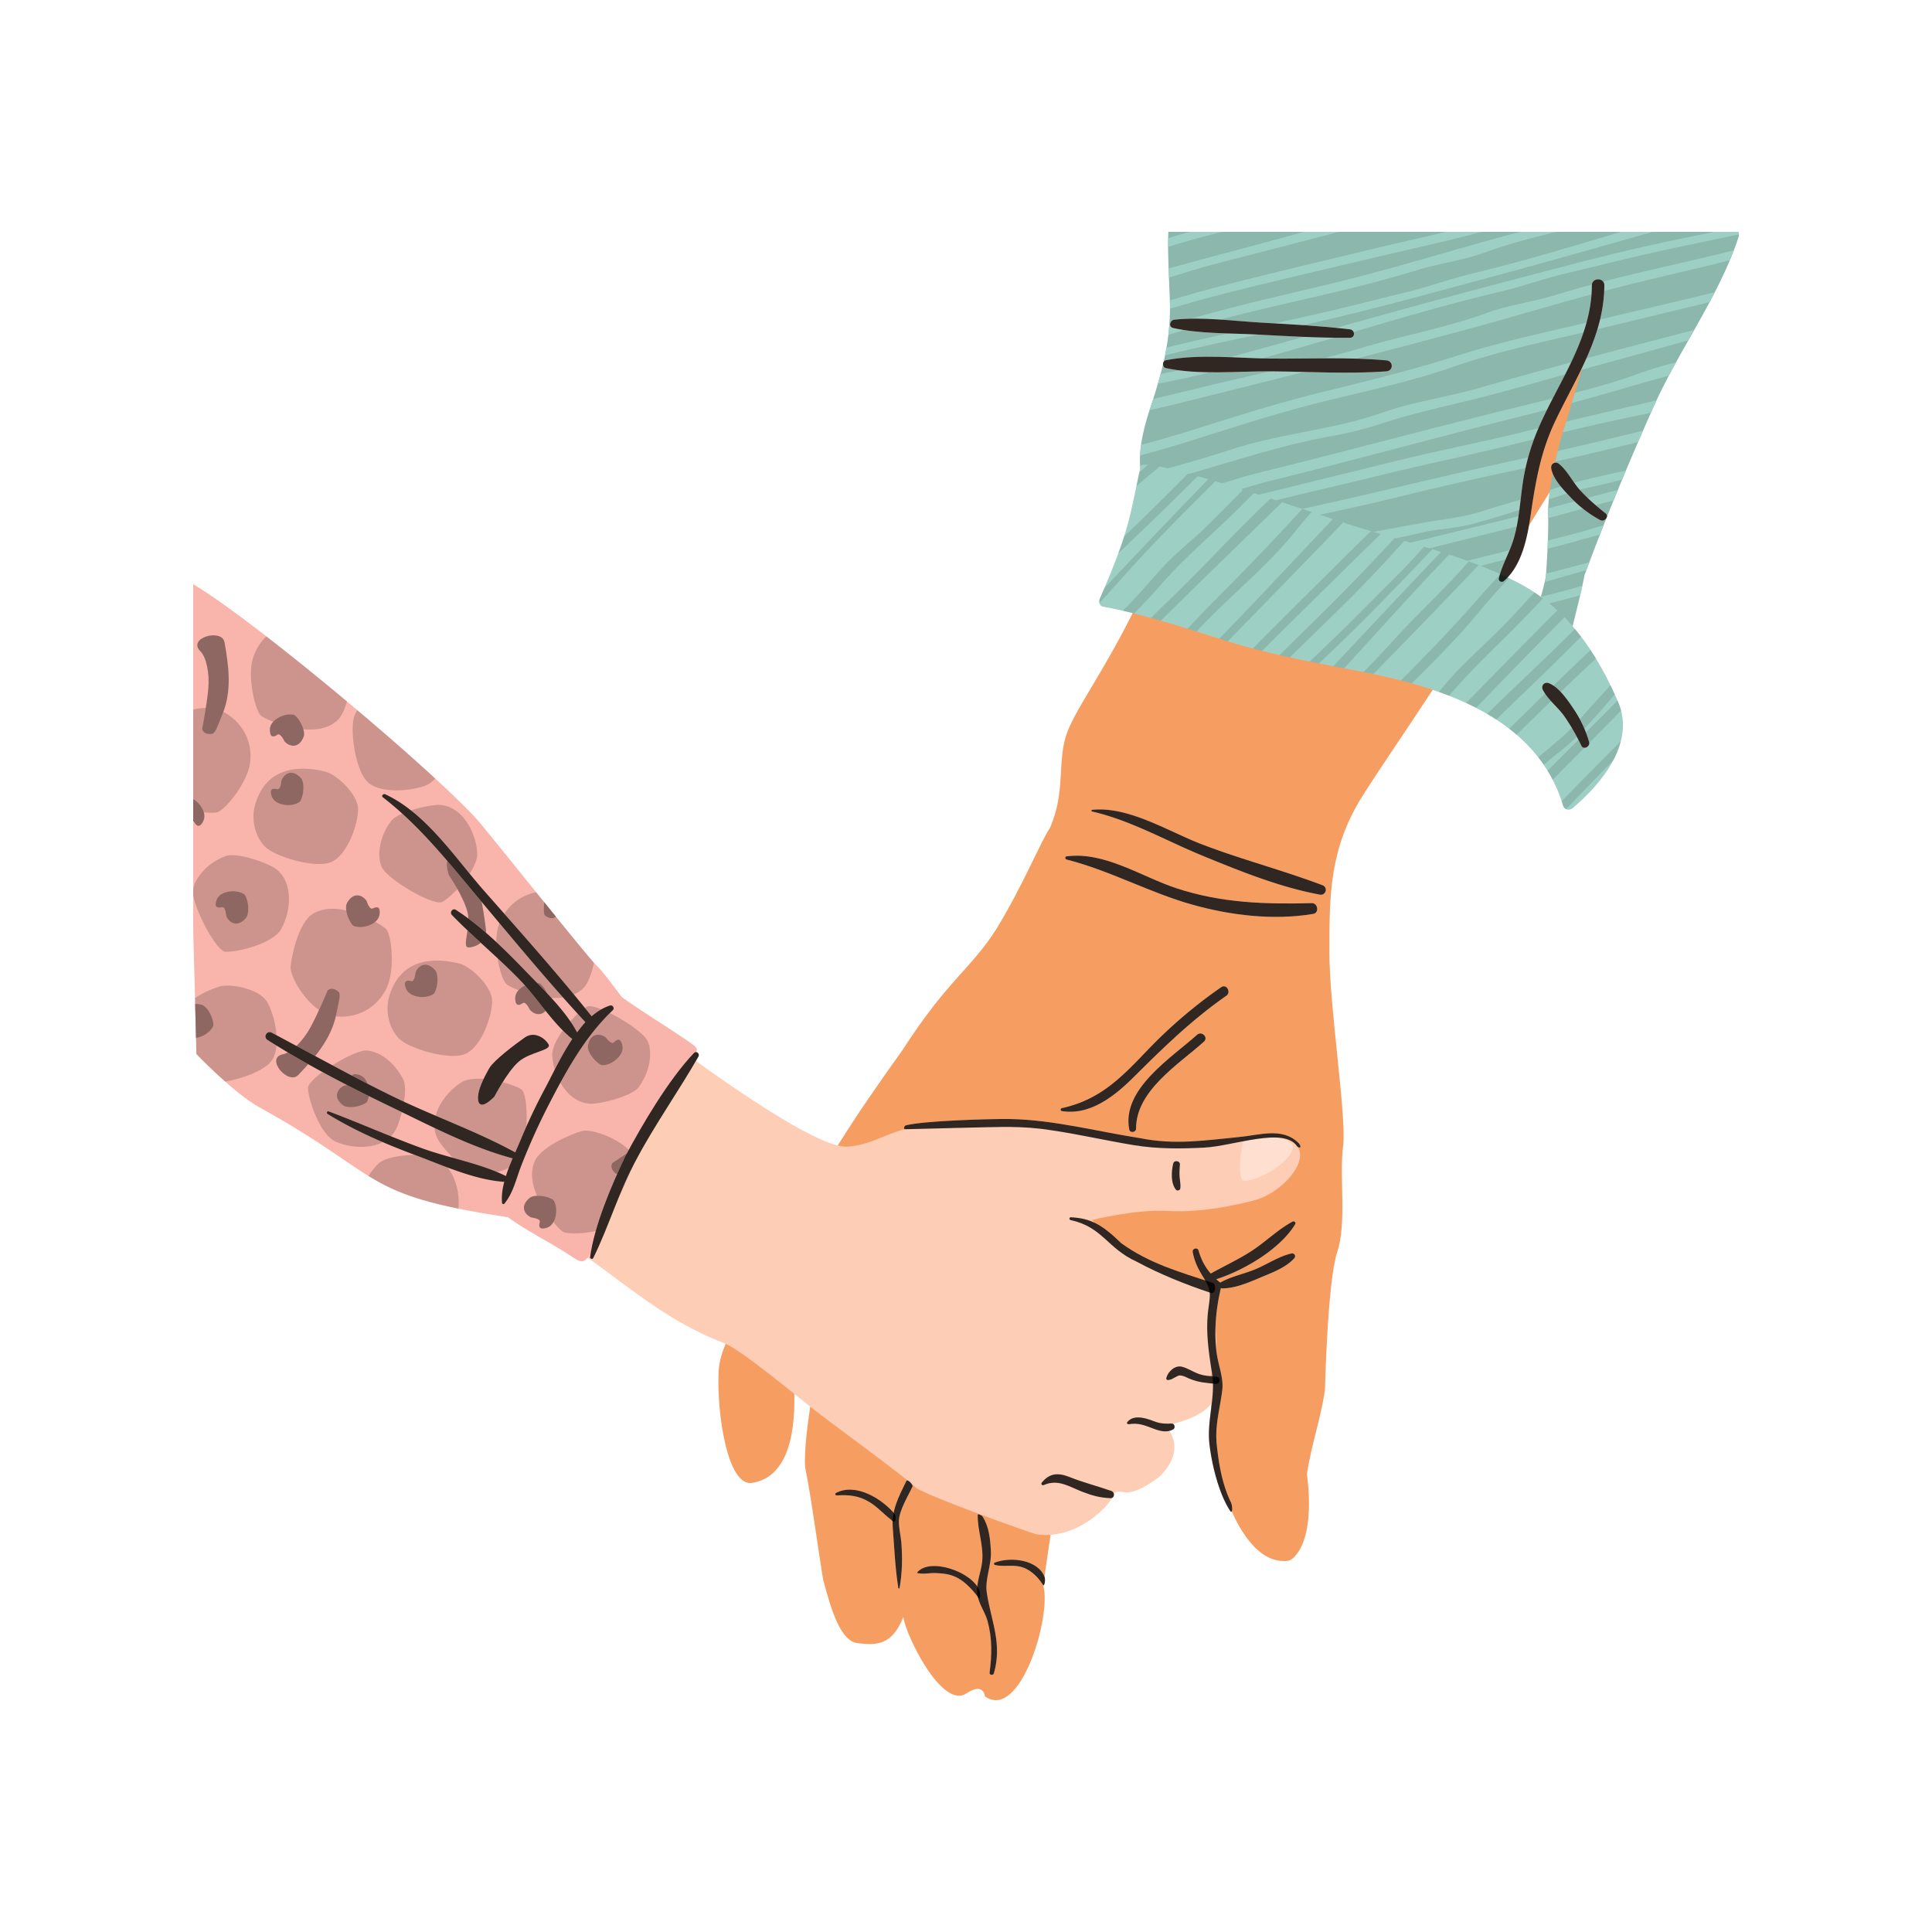 <?xml version="1.0" encoding="UTF-8"?>
<svg data-bbox="20 23.998 160.001 152.002" viewBox="0 0 200 200" height="200" width="200" xmlns="http://www.w3.org/2000/svg" data-type="color">
    <g>
        <path fill-rule="evenodd" fill="#f69e62" d="M130.249 24c-2.001 6.822-4.321 14.802-5.176 17.999-1.619 6.057-5.463 16.758-7.891 21.603-3.052 6.09-5.675 9.569-6.666 12.109-1.166 2.991-.125 6.167-1.832 9.999-1.113 1.716-2.731 5.856-5.564 10.499-2.731 4.24-4.957 5.148-9.712 12.518-5.058 7.067-8.599 12.417-11.432 18.676-2.832 6.259-7.385 10.347-7.587 14.587s.911 12.064 3.541 11.508c4.35-.757 4.451-7.016 4.249-10.448s8.902-10.802 10.723-12.417-8.396 11.256-8.396 11.256-1.365 7.016-1.163 9.994c.608 2.906 1.331 8.416 1.871 11.66.81 3.029 1.77 6.359 3.592 6.562 1.821.202 3.541.303 4.704-2.726.233 1.885 4.008 9.599 6.525 7.924 1.821-1.211 1.922.303 1.922.303 3.651 2.573 6.858-8.174 6.07-11.357.202-2.423.657-4.24.86-6.663 2.586-11.39 7.396-18.122 14.568-18.877 1.011 1.683 1.405 3.038 2.416 4.72-1.815 3.498 1.184 17.725 6.747 18.155.781.06 1.051-.02 1.547-.617 2.072-2.494 1.126-8.328 1.126-8.328.404-2.894 1.467-5.889 1.872-8.783 0 0 .253-11.205 1.264-14.234s.202-7.874.607-10.902c.405-3.029-1.416-14.335-1.416-20.19s0-10.701 3.44-16.152 10.723-15.547 14.568-23.219 14.77-23.017 14.77-23.017l5.734-12.144h-45.881Z" data-color="1"/>
        <path fill-rule="evenodd" fill="#9ecfc4" d="M120.947 24c-.087 2.377.087 4.813.158 7.207.12 4.064-.828 7.39-2.08 11.19-3.636 11.039 2.501 12.016 17.496 14.774a87 87 0 0 1 18.4 5.563c.139-.571.826-3.33 1.28-4.236.507-1.013 1.668-5.788 1.885-6.729s.507-4.775.942-5.861 2.03-4.124 2.61-4.92 3.553-7.742 3.553-7.742-2.465 8.538-3.335 11.287-1.668 6.946-1.596 8.683c.073 1.736-.149 5.407-.217 6.295s-1.09 4.123-1.27 4.849c1.312.617 1.741.975 3.025 1.654.293.155.694.028.778-.316.495-2.009 1.026-4.012 1.431-6.041.004-.02-.001-.037 0-.058 2.217-5.991 4.653-11.868 7.273-17.715 2.505-5.589 6.789-11.425 8.72-17.43v-.455z" data-color="2"/>
        <path opacity=".12" fill-rule="evenodd" d="M120.947 24c-.087 2.377.087 4.813.158 7.207.12 4.064-.828 7.39-2.08 11.19-3.636 11.039 2.501 12.016 17.496 14.774a87 87 0 0 1 18.4 5.563c.139-.571.826-3.33 1.28-4.236.507-1.013 1.668-5.788 1.885-6.729s.507-4.775.942-5.861 2.03-4.124 2.61-4.92 3.553-7.742 3.553-7.742-2.465 8.538-3.335 11.287-1.668 6.946-1.596 8.683c.073 1.736-.149 5.407-.217 6.295s-1.09 4.123-1.27 4.849c1.312.617 1.741.975 3.025 1.654.293.155.694.028.778-.316.495-2.009 1.026-4.012 1.431-6.041.004-.02-.001-.037 0-.058 2.217-5.991 4.653-11.868 7.273-17.715 2.505-5.589 6.789-11.425 8.72-17.43v-.455z"/>
        <path fill-rule="evenodd" fill="#9ecfc4" d="m141.77 58.309 13.743-3.43q.966-.24 1.926-.491c.099-.381.192-.75.276-1.088q-1.218.315-2.441.615l-15.765 3.86q1.134.252 2.261.533ZM180 24.267V24h-2.538c-2.004.407-4.006.813-5.985 1.247-5.584 1.224-10.953 2.698-16.451 4.137-10.258 2.684-20.419 5.639-30.644 8.393-1.386.374-2.81.667-4.236.939q-.135.507-.285 1.017c1.593-.319 3.176-.644 4.716-1.026 4.515-1.119 8.943-2.404 13.387-3.708 5.635-1.653 11.488-3.428 17.239-4.775 2.336-.547 4.566-1.367 6.906-1.921 2.822-.669 5.627-1.38 8.459-2.024 3.125-.708 6.284-1.347 9.433-2.013ZM171.1 24c-6.142 1.743-12.283 3.491-18.46 5.141-5.489 1.467-10.852 2.968-16.429 4.22-5.166 1.16-10.481 2.129-15.61 3.437q.084-.406.155-.816c5.402-1.35 10.932-2.398 16.359-3.659 2.829-.657 5.63-1.383 8.449-2.065 2.336-.566 4.56-1.397 6.895-1.957 5.109-1.224 10.298-2.787 15.342-4.302h3.3Zm-10.006 0c-2.516.631-5.035 1.276-7.357 2.132-2.115.78-4.714 1.132-6.913 1.799a141 141 0 0 1-7.751 2.101c-5.576 1.346-11.296 2.501-16.759 4.219-.457.144-.911.275-1.364.402q.06-.502.099-1.015c1.073-.304 2.146-.614 3.232-.922 5.557-1.574 11.211-2.72 16.796-4.181 4.894-1.28 9.717-2.758 14.588-4.078q.844-.229 1.69-.456h3.738Zm-7.71 0c-3.834 1.035-7.773 1.872-11.612 2.785-5.205 1.24-10.427 2.435-15.61 3.763-1.704.437-3.38.918-5.047 1.409q.001-.371-.01-.75l-.004-.107a131 131 0 0 1 4.857-1.375c5.183-1.342 10.392-2.565 15.595-3.822 2.666-.645 5.402-1.242 8.114-1.903zm-14.762 0c-4.348 1.14-8.702 2.257-13.026 3.375-1.55.401-3.058.904-4.585 1.354l-.037-.939c2.055-.555 4.111-1.128 6.211-1.678a595 595 0 0 0 7.791-2.113h3.647Zm-12.084 0-.088.021c-1.845.451-3.686.98-5.526 1.524q-.002-.449.006-.894 1.116-.33 2.234-.651zm33.734 29.634c2.257-.61 4.506-1.236 6.766-1.834q.22-.544.445-1.087c-2.412.62-4.811 1.276-7.218 1.918a7 7 0 0 0-.004.585q.009.194.012.418Zm-40.89-12.336c1.562-.374 3.129-.736 4.685-1.119 5.647-1.391 11.579-2.588 17.138-4.239 4.143-1.23 8.719-2.077 12.713-3.55 2.115-.78 4.714-1.132 6.913-1.798a140 140 0 0 1 7.75-2.101c3.611-.872 7.282-1.663 10.906-2.58q-.2.52-.418 1.038c-4.157 1.042-8.343 1.954-12.492 3.039-4.893 1.279-9.717 2.758-14.588 4.078-9.952 2.698-19.945 5.201-29.973 7.689-.982.243-1.994.474-3.012.71l.022-.069q.183-.556.357-1.098Zm-1.259 4.755c1.7-.455 3.4-.939 5.123-1.48 4.42-1.386 8.832-2.805 13.358-3.918 4.829-1.187 9.588-2.35 14.307-3.852 4.951-1.576 10.199-2.648 15.272-3.855 3.776-.899 7.56-1.775 11.332-2.695a99 99 0 0 1-.534 1.02c-3.522.868-7.051 1.705-10.579 2.557q-.737.178-1.481.352l.271-.936s-.162.379-.418.971c-4.841 1.133-9.848 2.188-14.474 3.805-4.297 1.5-9.013 2.483-13.459 3.588-4.524 1.124-8.934 2.553-13.35 3.951a131 131 0 0 1-5.473 1.592q.025-.526.106-1.099Zm.236 3.856-.151-.72c3.098-.8 6.155-1.652 9.232-2.653 4.172-1.358 8.49-1.855 12.702-2.924 2.035-.517 3.955-1.302 5.982-1.791 2.358-.568 4.731-1.004 7.064-1.677 3.386-.977 6.801-1.92 10.228-2.843-.185.413-.371.824-.549 1.214-3.819 1.074-7.677 2.203-11.492 3.11-2.866.681-5.51 1.301-8.305 2.212a40 40 0 0 1-5.221 1.307c-4.829.877-9.156 2.285-13.823 3.645-1.828.533-3.678 1.001-5.533 1.46a6 6 0 0 1-.134-.344Zm1.059 1.806c1.685-.358 3.371-.714 5.047-1.117 1.979-.476 3.854-1.17 5.823-1.654 8.989-2.213 17.87-4.626 26.89-6.831 1.424-.349 2.92-.704 4.43-1.082-.176.249-.431.676-.716 1.182q-1.733.46-3.468.893c-8.684 2.17-17.24 4.521-25.902 6.671-2.295.569-4.484 1.37-6.788 1.904-1.433.333-2.869.643-4.304.956a6.7 6.7 0 0 1-1.012-.921Zm2.635 1.89c2.606-.772 5.17-1.634 7.835-2.289l14.723-3.618c4.315-1.061 8.594-1.886 12.885-2.941q1.172-.288 2.345-.571c-.217.428-.415.834-.572 1.173q-1.24.305-2.489.615c-4.712 1.172-9.439 2.121-14.181 3.299-4.858 1.208-9.921 2.26-14.714 3.659-1.427.416-2.878.853-4.318 1.309a17 17 0 0 1-1.514-.637Zm3.773 1.352c2.09-.644 4.189-1.26 6.323-1.707 8.885-1.863 17.678-4.115 26.563-6.009-.056.336-.111.704-.162 1.08l-.517.109c-4.742.989-9.426 2.06-14.136 3.224-4.163 1.028-8.345 1.805-12.5 2.805-1.223.294-2.43.632-3.631.988a52 52 0 0 1-1.94-.489Zm8.653 1.838c4.354-1.103 8.811-1.98 13.196-2.738 2.167-.374 3.863-.511 6.048-1.223 1.471-.48 2.948-.873 4.414-1.333a5 5 0 0 1-.052.267c-.039.165-.106.449-.194.81-1.709.596-3.623 1.158-5.386 1.643-1.841.508-3.621.502-5.409.929-3.296.788-6.667 1.389-10.019 2.124l-.558-.104-2.042-.376Zm11.64 2.722c3.547-.909 7.106-1.793 10.654-2.685-.098.337-.195.648-.283.915q-4.372 1.12-8.738 2.287a89 89 0 0 0-1.633-.518Zm5.801 2.002q.73.28 1.454.573.92-.255 1.84-.513c.084-.318.18-.67.281-1.023q-1.79.476-3.575.963m12.143-24.389c3.769-1.011 7.551-1.996 11.325-2.972l-.61 1.079c-2.947.812-5.894 1.637-8.842 2.433q-1.101.298-2.208.607zm-1.04 3.541c2.303-.597 4.593-1.253 6.659-2.015 1.185-.437 2.481-.808 3.821-1.144q-.38.69-.744 1.375-1.975.535-3.943 1.11a325 325 0 0 1-6.105 1.727zm-.888 2.965c-.104.341-.198.645-.279.898l-.067.216a232 232 0 0 1 7.572-1.693 92 92 0 0 0 1.543-.329l.376-.842.197-.433a1360 1360 0 0 0-9.343 2.183Zm-.876 3.049a46 46 0 0 0-.256 1.104 406 406 0 0 0 8.57-2.026q.257-.594.516-1.187a434 434 0 0 1-8.83 2.109m-.797 4.028c2.501-.836 5.189-1.424 7.852-1.997l-.394.942c-1.102.277-2.205.544-3.314.787-1.519.333-2.892.781-4.27 1.265q.05-.47.127-.997Zm-.228 5.245c-.01.286-.022.574-.035.855 1.819-.458 3.624-.976 5.431-1.481l.377-.958c-1.192.352-2.383.714-3.58 1.022zm-.181 3.42-.01.133a6 6 0 0 1-.133.74q2.156-.615 4.314-1.235l.303-.808q-2.232.604-4.474 1.171Zm-.543 2.406c-.091.327-.186.656-.276.967l.995-.248q1.682-.422 3.349-.874.116-.495.224-.991l-.804.226c-1.155.327-2.319.63-3.488.92" data-color="2"/>
        <path fill-rule="evenodd" fill="#fdcdb5" d="M164.789 29.541c-.023 5.582-3.529 10.048-5.62 14.994a22.6 22.6 0 0 0-1.57 5.743c-.262 1.874-.374 3.788-.933 5.606-.421 1.372-1.168 2.571-1.5 3.962-.074.31.285.498.515.3 1.921-1.649 2.451-4.645 2.803-7.032.503-3.41 1.028-6.404 2.521-9.539 2.176-4.571 5.05-8.795 5.076-14.034.004-.829-1.288-.83-1.291 0Z" data-color="3"/>
        <path fill-rule="evenodd" fill="#fdcdb5" d="M143.524 37.306c-3.926-.352-7.956-.155-11.898-.184-3.54-.025-7.453-.516-10.929.169-.408.081-.402.73 0 .815 3.47.74 7.385.306 10.929.335 3.94.032 7.969.29 11.898-.002.733-.054.727-1.068 0-1.133" data-color="3"/>
        <path fill-rule="evenodd" fill="#fdcdb5" d="M139.742 34.093c-3.014-.356-6.06-.517-9.089-.689-2.976-.169-6.124-.622-9.089-.309-.455.048-.64.747-.116.861 2.798.613 5.814.521 8.671.674 3.201.172 6.417.362 9.624.335.576-.005.544-.807 0-.872Z" data-color="3"/>
        <path fill-rule="evenodd" fill="#9ecfc4" d="M167.497 72.631c-2.273-5.21-5.293-9.711-10.449-12.365-5.271-2.712-11.3-4.077-16.931-5.829-2.23-.694-21.757-7.471-22.04-6.176-1.124 5.14-1.086 6.532-4.226 13.712-.132.302-.058.758.338.831 4.532.827 8.849 2.35 13.243 3.689 4.471 1.363 9.012 2.164 13.591 3.053 8.362 1.623 18.086 4.765 20.785 13.851.134.452.655.548.993.262 3.1-2.624 6.521-6.84 4.694-11.028Z" data-color="2"/>
        <path fill-rule="evenodd" fill="#fdcdb5" d="M166.203 53.139c-.92-.727-1.818-1.508-2.612-2.37-.775-.841-1.324-2.039-2.203-2.746-.383-.309-.886-.02-.804.467.186 1.108 1.277 2.237 2.032 3.024a12.1 12.1 0 0 0 3.044 2.327c.425.228.958-.373.543-.702" data-color="3"/>
        <path opacity=".12" fill-rule="evenodd" d="m160.73 80.717 5.56-5.61q.767-.774 1.525-1.556a6 6 0 0 0-.319-.92l-.05-.113a195 195 0 0 1-1.863 1.889l-5.38 5.381q.278.451.525.929Zm6.427-8.845-.011.014c-1.155 1.402-2.506 2.882-3.766 4.217-1.124 1.191-2.407 2.036-3.574 3.068q-.272-.397-.565-.772c1.623-1.406 2.983-2.399 4.456-4.113.988-1.148 2.023-2.228 3.018-3.354q.227.465.443.94Zm-1.941-3.701-.126.118a388 388 0 0 0-8.09 7.772q-.375-.322-.767-.626c2.791-2.732 5.585-5.461 8.427-8.144q.286.434.557.88Zm-1.542-2.27-.933.938c-2.579 2.597-5.23 5.09-7.853 7.645q-.46-.299-.938-.577c2.91-2.876 5.886-5.591 8.769-8.479l.321-.322q.325.39.634.794Zm-1.723-2.001-.152.154c-3.033 3.061-6.018 6.143-9.001 9.222a28 28 0 0 0-1.021-.498c3.077-3.156 6.16-6.313 9.294-9.446l.146-.146q.377.348.733.714Zm-2.216-1.952q-.427-.32-.878-.62-1.114 1.194-2.218 2.391c-1.643 1.784-3.445 3.386-5.164 5.092-.899.893-1.707 1.858-2.533 2.814q.532.19 1.057.395c1.887-2.184 3.798-4.058 5.862-6.095a159 159 0 0 0 3.875-3.977Zm-3.52-2.096a36 36 0 0 0-.888-.414 84 84 0 0 0-2.375 2.604c-2.539 2.912-5.207 5.659-7.925 8.397q.559.144 1.116.301c2.403-2.377 4.827-4.799 6.921-7.34a70 70 0 0 1 3.151-3.548m-3.147-1.357a54 54 0 0 0-1.011-.38c-2.449 2.806-5.358 5.474-7.848 8.218a116 116 0 0 1-3.061 3.237q.508.1 1.022.206c3.452-3.522 6.883-7.06 10.283-10.632zm-3.051-1.086c-3.094 3.211-6.116 6.565-9.068 9.797q-.903.99-1.808 1.977l-1.121-.216c3.711-3.949 7.414-7.907 11.16-11.83q.42.133.837.271Zm-1.733-.552c-3.179 3.33-6.329 6.628-9.685 9.858q-1.024.984-2.065 1.962l-.96-.192a301 301 0 0 0 3.257-3.125c2.075-2.026 4.092-4.098 6.146-6.142.852-.847 1.645-1.737 2.438-2.625q.435.131.868.265Zm-2.898-.864q-.28.29-.542.581a139 139 0 0 1-5.531 5.811c-1.906 1.895-3.861 3.769-5.79 5.669q-.53-.116-1.057-.236c2.593-2.583 5.232-5.12 7.781-7.751a283 283 0 0 0 4.128-4.368zm-2.453-.712c-1.007.979-2.013 1.955-3.003 2.932-3.092 3.054-6.211 6.089-9.278 9.17a80 80 0 0 1-.961-.248c3.171-3.215 6.39-6.379 9.593-9.563.867-.862 1.751-1.723 2.639-2.588l1.009.296Zm-3.889-1.194-1.059-.352-.3.315c-3.532 3.703-7.016 7.474-10.573 11.147q-.447.462-.89.924.438.137.877.271c3.974-4.076 7.984-8.175 11.944-12.305Zm-3.261-1.085-.97-.322-.8.872c-2.769 3.029-5.626 5.944-8.538 8.883-.862.87-1.706 1.756-2.541 2.653l.919.287a83 83 0 0 1 1.544-1.587c2.718-2.716 6.224-5.689 8.573-8.642a52 52 0 0 1 1.812-2.145Zm-3.064-1.009-1.183-.383c-3.514 3.295-6.791 6.936-10.268 10.281a128 128 0 0 0-2.11 2.076q.507.141 1.013.287l.244-.242c4.08-4.033 8.201-8.017 12.304-12.019m-2.927-.941-1.106-.349c-1.233 1.241-2.463 2.485-3.705 3.716-1.376 1.363-2.885 2.496-4.224 3.898-1.467 1.533-2.747 3.148-4.28 4.655l-.256.251q.586.133 1.171.279a53 53 0 0 0 2.736-2.914c2.504-2.899 5.567-5.423 8.307-8.171l1.358-1.364ZM125.8 49.82c-3.182 3.175-6.349 6.337-9.343 9.678-.85.949-1.736 1.938-2.648 2.929a.75.75 0 0 1 .042-.454q.249-.57.472-1.093l2.384-2.523a855 855 0 0 1 8.374-8.749q.355.104.718.213Zm-1.807-.526a462 462 0 0 1-8.223 7.985c.228-.622.422-1.188.592-1.721a471 471 0 0 0 6.636-6.541q.483.132.995.277m-3.945-.998c-.481-.096-.887-.16-1.205-.185q-.453.396-.903.794c-.107.499-.204.963-.294 1.402.805-.675 1.609-1.333 2.402-2.011m41.614 34.635c2.038-2.075 4.087-4.142 6.13-6.208a9 9 0 0 1-.772 1.966 905 905 0 0 0-4.903 5.078.58.58 0 0 1-.308-.369 13 13 0 0 0-.147-.467"/>
        <path fill-rule="evenodd" fill="#fdcdb5" d="M163.703 77.193c-.517-1.051-1.09-2.092-1.766-3.05-.658-.934-1.715-1.725-2.222-2.73-.221-.439.169-.869.629-.686 1.046.417 1.919 1.721 2.529 2.624a12 12 0 0 1 1.632 3.463c.134.463-.569.855-.803.38Z" data-color="3"/>
        <path fill-rule="evenodd" fill="#fdcdb5" d="M23.586 106.31c1.515 2.382 4.714 3.117 7.07 4.675 0 0 10.518 7.143 13.17 8.378s8.927 6.438 11.667 7.673c6.508 2.933 11.338 8.912 19.445 11.994 1.856.705 8.131 5.997 9.987 7.408s9.192 6.791 9.811 7.497 11.578 4.63 12.551 4.895c3.996.611 7.541-2.726 8.132-4.321.884-.441 1.149.926 4.596-1.632 3.093-2.998.618-5.292.618-5.292 4.749-1.002 6.056-2.955 4.685-5.203 1.326-1.059.177-9.084-.353-9.349-.531-.265-5.215-2.469-7.071-2.822s-4.841-3.924-4.841-3.924 4.531-1.113 7.714-.936c3.181.176 6.148-.358 8.976-1.063 4.361-1.087 9.033-8.197-1.818-6.291-3.856.505-5.922.529-10.341.176-2.442-.195-4.279-1.062-6.326-1.42-4.256-.744-8.982-.344-15.329-.168-3.359 0-5.215 1.94-8.22 2.117-5.097.299-30.017-19.545-33.586-23.107-4.42-4.41-27.046-25.576-27.046-25.576s-6.777 31.128-3.491 36.292Z" data-color="3"/>
        <path fill-rule="evenodd" fill="#ffdfcf" d="M128.789 118.056c-.267 0-.855 4.325.091 4.209 2.368-.291 5.671-2.865 4.821-3.886-.817-.983-3.935-.62-4.912-.323" data-color="4"/>
        <path fill-rule="evenodd" fill="#f9b5ac" d="M49.823 85.347c2.668 3.238 11.342 14.131 11.96 14.63.469.401 1.878 2.283 2.583 3.24 2.051 1.476 4.499 2.952 6.657 4.428 1.398.956 1.388.873.472 2.175-5.031 7.149-6.018 12.029-10.118 19.511-.947 1.729-1.147 1.424-2.629.462-2-1.298-4.378-2.454-6.218-3.819-.103.037-.195.036-.269-.021-15.035-2.268-12.543-4.237-25.397-11.313-2.63-1.448-6.531-5.521-6.531-5.521-.096-4.073-.21-8.366-.332-12.762V60.479c6.754 4.011 26.101 20.354 29.823 24.869Z" data-color="5"/>
        <path opacity=".18" fill-rule="evenodd" d="M40.513 84.953c-1.179 1.539-1.542 3.53-.998 4.797.544 1.268 5.351 4.073 6.259 3.62.907-.452 3.719-3.258 3.628-5.068-.116-2.304-1.78-5.238-4.368-4.962-1.631.174-3.86.851-4.521 1.613"/>
        <path opacity=".18" fill-rule="evenodd" d="M26.455 83.143c-.544 1.72 0 3.53.998 4.526.997.995 5.124 2.262 6.803 1.584 1.678-.679 2.812-3.891 2.812-5.476s-2.267-3.62-3.356-3.892c-3.21-.801-6.16-.206-7.256 3.258Z"/>
        <path opacity=".18" fill-rule="evenodd" d="M32.079 94.819c-1.27 1.177-1.905 4.164-1.996 5.249-.091 1.086 2.041 4.933 4.717 5.159s4.626-1.358 5.352-3.258c.725-1.901.362-5.25-.182-5.793s-5.306-3.44-7.89-1.358Z"/>
        <path opacity=".18" fill-rule="evenodd" d="M40.332 103.01c-.544 1.72 0 3.529.998 4.525.997.995 5.124 2.263 6.803 1.584 1.678-.679 2.812-3.891 2.812-5.475s-2.268-3.62-3.356-3.892c-3.21-.8-6.161-.206-7.257 3.258"/>
        <path opacity=".18" fill-rule="evenodd" d="M23.402 88.599c-1.776.65-3.13 2.079-3.402 3.411v.656c.289 1.815 2.415 5.76 3.315 5.853 1.009.104 4.891-.759 5.787-2.335 1.142-2.007 1.314-5.373-1.017-6.526-1.47-.726-3.715-1.348-4.683-1.059"/>
        <path opacity=".18" fill-rule="evenodd" d="M20 73.447c1.094-.243 2.242-.243 3.156.257 2.355 1.287 3.103 3.683 2.655 5.667s-2.606 4.575-3.36 4.727c-.288.058-1.279.063-2.451-.13z"/>
        <path opacity=".18" fill-rule="evenodd" d="M36.988 73.514a3.6 3.6 0 0 0-.305.625c-.492 1.32.073 5.591 1.39 6.831s4.717.93 6.16.27c.297-.136.57-.366.817-.655-2.29-2.107-5.109-4.578-8.061-7.071Z"/>
        <path opacity=".18" fill-rule="evenodd" d="M49.117 121.424c1.919.288 3.843-.355 4.692-1.442s.993-6.642.159-7.217c-.835-.575-4.654-1.679-6.199-.726-1.967 1.213-3.74 4.082-2.249 6.211.939 1.341 2.609 2.963 3.597 3.173Z"/>
        <path fill-rule="evenodd" fill="#fdcdb5" d="M51.177 113.524s1.3-2.523 2.475-3.582 3.484-1.191 3.134-1.826c-.35-.634-1.457-1.42-2.464-.713-1.007.708-3.2 2.367-3.65 3.143-.044.076-.872 1.454-1.104 2.453-.259 1.12.024 2.122 1.608.525Z" data-color="3"/>
        <path opacity=".18" fill-rule="evenodd" d="M60.463 102.216c.504-.61.826-1.577 1.023-2.551-.889-1.001-3.427-4.133-5.981-7.298a5.1 5.1 0 0 0-3.991 3.827c-.467 1.98.336 5.251.948 5.717s5.716 2.709 8.002.304Z"/>
        <path opacity=".18" fill-rule="evenodd" d="M23.309 111.966c1.769-.295 4.045-1.128 4.797-2.147 1.074-1.455.354-4.784-.477-6.134-.83-1.349-3.831-1.9-4.901-1.563-.954.3-1.82.697-2.54 1.202.052 1.972.1 3.907.144 5.795 0 0 1.339 1.398 2.977 2.847"/>
        <path opacity=".18" fill-rule="evenodd" d="M41.793 111.848c-.822-1.755-2.423-2.996-3.801-3.1s-6.093 2.852-6.11 3.864 1.177 4.797 2.827 5.553c2.102.963 5.478.847 6.429-1.571.6-1.523 1.027-3.809.656-4.746Z"/>
        <path opacity=".18" fill-rule="evenodd" d="M66.087 112.584c1.167-1.548 1.512-3.542.958-4.804-.555-1.263-5.384-4.028-6.288-3.569-.903.46-3.692 3.289-3.586 5.099.135 2.304 1.823 5.223 4.409 4.925 1.63-.187 3.853-.883 4.507-1.651"/>
        <path opacity=".18" fill-rule="evenodd" d="M55.464 119.984c.93-1.459 3.759-2.623 4.813-2.908.937-.254 4.339.82 5.582 2.877-1.037 2.3-2.037 4.643-3.38 7.288-1.722.509-3.769.573-4.249.242-.633-.436-4.349-4.585-2.765-7.498Z"/>
        <path opacity=".18" fill-rule="evenodd" d="M39.286 120.356c-.455.415-.838.89-1.138 1.388 2.344 1.439 4.68 2.439 9.305 3.377.25-2.28-.873-5.373-3.431-5.555-1.636-.116-3.95.157-4.736.79"/>
        <path opacity=".18" fill-rule="evenodd" d="M35.066 74.431c.377-.456.652-1.111.849-1.819a285 285 0 0 0-8.337-6.734 5.1 5.1 0 0 0-1.462 2.532c-.467 1.98.337 5.251.948 5.718s5.716 2.708 8.002.304Z"/>
        <path fill-rule="evenodd" fill="#f9b5ac" d="M46.454 90.565s1.587 2.354 1.95 3.892c.363 1.539-.635 3.621.091 3.621s1.95-.589 1.814-1.81-.534-3.939-.998-4.706c-.045-.076-.856-1.464-1.62-2.148-.858-.767-1.875-1.003-1.237 1.152Z" data-color="5"/>
        <path fill-rule="evenodd" fill="#f9b5ac" d="M28.119 82.411c.264.75 1.155.936 1.714.936.817 0 1.225-.362 1.225-.362.423-.694.484-1.953.113-2.421-.87-.986-1.719-.551-2.041.226 0 0-.068.996-.431.906-.49-.123-.838-.016-.58.715" data-color="5"/>
        <path fill-rule="evenodd" fill="#f9b5ac" d="M39.299 94.616c-.089.789-.916 1.17-1.462 1.294-.796.181-1.275-.081-1.275-.081-.568-.582-.908-1.796-.651-2.335.627-1.154 1.552-.919 2.04-.234 0 0 .288.955.622.787.45-.228.813-.203.726.568Z" data-color="5"/>
        <path fill-rule="evenodd" fill="#f9b5ac" d="M33.916 102.521s-.985 2.388-1.784 3.845-1.999 2.602-2.817 2.763c-1.943.381.518 3.241 1.558 2.155 1.704-1.777 3.427-3.739 3.935-6.278.212-1.065.505-2.068.273-2.299s-.721-.558-1.165-.186" data-color="5"/>
        <path fill-rule="evenodd" fill="#f9b5ac" d="M41.997 102.278c.263.749 1.155.936 1.715.936.816 0 1.225-.362 1.225-.362.423-.694.483-1.953.113-2.421-.87-.985-1.718-.55-2.041.226 0 0-.068.996-.431.905-.49-.122-.838-.016-.58.716Z" data-color="5"/>
        <path fill-rule="evenodd" fill="#f9b5ac" d="M22.405 93.194c.263-.75 1.155-.936 1.715-.936.816 0 1.225.362 1.225.362.423.694.483 1.954.113 2.421-.869.986-1.718.55-2.04-.226 0 0-.068-.995-.43-.905-.49.122-.838.016-.581-.715Z" data-color="5"/>
        <path fill-rule="evenodd" fill="#f9b5ac" d="M21.028 85.028c.363-.707-.116-1.48-.501-1.885a2.4 2.4 0 0 0-.527-.421v2.295a.17.17 0 0 1 .109.084c.249.439.566.617.92-.073Z" data-color="5"/>
        <path fill-rule="evenodd" fill="#f9b5ac" d="M20.922 75.471s.502-2.534.643-4.188-.224-3.271-.816-3.856c-1.408-1.39 2.227-2.414 2.493-.936.435 2.421.785 5.007-.199 7.402-.413 1.005-.725 2.002-1.046 2.067-.321.064-.91.068-1.074-.488Z" data-color="5"/>
        <path fill-rule="evenodd" fill="#f9b5ac" d="M53.332 103.371c-.016-.794.753-1.28 1.278-1.476.765-.285 1.274-.089 1.274-.089.64.502 1.139 1.661.956 2.228-.469 1.227-1.417 1.116-1.991.501 0 0-.413-.909-.721-.697-.416.286-.78.308-.795-.467Z" data-color="5"/>
        <path fill-rule="evenodd" fill="#f9b5ac" d="M56.335 93.397c-.055.699-.08 1.257.104 1.397.244.186.726.426 1.107.1z" data-color="5"/>
        <path fill-rule="evenodd" fill="#f9b5ac" d="M20.292 107.446c.361-.047.704-.201.948-.35.696-.426.854-.948.854-.948-.003-.812-.612-1.917-1.173-2.122a1.9 1.9 0 0 0-.717-.093z" data-color="5"/>
        <path fill-rule="evenodd" fill="#f9b5ac" d="M37.12 111.25c.771.198 1.034 1.068 1.082 1.624.07.812-.256 1.249-.256 1.249-.656.48-1.909.648-2.408.32-1.059-.78-.697-1.661.051-2.048 0 0 .988-.153.866-.506-.164-.476-.088-.832.665-.639" data-color="5"/>
        <path fill-rule="evenodd" fill="#f9b5ac" d="M64.422 108.187c.187.772-.459 1.412-.929 1.716-.685.443-1.225.36-1.225.36-.733-.352-1.47-1.377-1.414-1.97.193-1.299 1.143-1.394 1.836-.917 0 0 .599.799.855.526.345-.368.694-.468.877.286Z" data-color="5"/>
        <path fill-rule="evenodd" fill="#f9b5ac" d="M56.57 127.108c.762-.231.986-1.112 1.011-1.669.036-.813-.309-1.236-.309-1.236-.677-.452-1.935-.566-2.42-.217-1.024.825-.625 1.689.139 2.044 0 0 .993.111.887.469-.143.483-.052.835.692.61Z" data-color="5"/>
        <path fill-rule="evenodd" fill="#f9b5ac" d="M63.388 120.395s2.052-1.319 3.352-2.355c-.48 1.014-.932 2.022-1.389 3.046-.742.309-1.358.563-1.569.418-.269-.185-.68-.606-.393-1.11Z" data-color="5"/>
        <path fill-rule="evenodd" fill="#f9b5ac" d="M27.935 75.585c-.016-.794.753-1.28 1.277-1.476.765-.285 1.274-.089 1.274-.089.64.502 1.138 1.66.956 2.228-.469 1.227-1.417 1.116-1.991.501 0 0-.413-.909-.721-.697-.416.285-.779.308-.795-.468Z" data-color="5"/>
        <g opacity=".43">
            <path fill-rule="evenodd" d="M46.454 90.565s1.587 2.354 1.95 3.892c.363 1.539-.635 3.621.091 3.621s1.95-.589 1.814-1.81-.534-3.939-.998-4.706c-.045-.076-.856-1.464-1.62-2.148-.858-.767-1.875-1.003-1.237 1.152Z"/>
            <path fill-rule="evenodd" d="M28.119 82.411c.264.75 1.155.936 1.714.936.817 0 1.225-.362 1.225-.362.423-.694.484-1.953.113-2.421-.87-.986-1.719-.551-2.041.226 0 0-.068.996-.431.906-.49-.123-.838-.016-.58.715"/>
            <path fill-rule="evenodd" d="M39.299 94.616c-.089.789-.916 1.17-1.462 1.294-.796.181-1.275-.081-1.275-.081-.568-.582-.908-1.796-.651-2.335.627-1.154 1.552-.919 2.04-.234 0 0 .288.955.622.787.45-.228.813-.203.726.568Z"/>
            <path fill-rule="evenodd" d="M33.916 102.521s-.985 2.388-1.784 3.845-1.999 2.602-2.817 2.763c-1.943.381.518 3.241 1.558 2.155 1.704-1.777 3.427-3.739 3.935-6.278.212-1.065.505-2.068.273-2.299s-.721-.558-1.165-.186"/>
            <path fill-rule="evenodd" d="M41.997 102.278c.263.749 1.155.936 1.715.936.816 0 1.225-.362 1.225-.362.423-.694.483-1.953.113-2.421-.87-.985-1.718-.55-2.041.226 0 0-.068.996-.431.905-.49-.122-.838-.016-.58.716Z"/>
            <path fill-rule="evenodd" d="M22.405 93.194c.263-.75 1.155-.936 1.715-.936.816 0 1.225.362 1.225.362.423.694.483 1.954.113 2.421-.869.986-1.718.55-2.04-.226 0 0-.068-.995-.43-.905-.49.122-.838.016-.581-.715Z"/>
            <path fill-rule="evenodd" d="M21.028 85.028c.363-.707-.116-1.48-.501-1.885a2.4 2.4 0 0 0-.527-.421v2.295a.17.17 0 0 1 .109.084c.249.439.566.617.92-.073Z"/>
            <path fill-rule="evenodd" d="M20.922 75.471s.502-2.534.643-4.188-.224-3.271-.816-3.856c-1.408-1.39 2.227-2.414 2.493-.936.435 2.421.785 5.007-.199 7.402-.413 1.005-.725 2.002-1.046 2.067-.321.064-.91.068-1.074-.488Z"/>
            <path fill-rule="evenodd" d="M53.332 103.371c-.016-.794.753-1.28 1.278-1.476.765-.285 1.274-.089 1.274-.089.64.502 1.139 1.661.956 2.228-.469 1.227-1.417 1.116-1.991.501 0 0-.413-.909-.721-.697-.416.286-.78.308-.795-.467Z"/>
            <path fill-rule="evenodd" d="M56.335 93.397c-.055.699-.08 1.257.104 1.397.244.186.726.426 1.107.1z"/>
            <path fill-rule="evenodd" d="M20.292 107.446c.361-.047.704-.201.948-.35.696-.426.854-.948.854-.948-.003-.812-.612-1.917-1.173-2.122a1.9 1.9 0 0 0-.717-.093z"/>
            <path fill-rule="evenodd" d="M37.12 111.25c.771.198 1.034 1.068 1.082 1.624.07.812-.256 1.249-.256 1.249-.656.48-1.909.648-2.408.32-1.059-.78-.697-1.661.051-2.048 0 0 .988-.153.866-.506-.164-.476-.088-.832.665-.639"/>
            <path fill-rule="evenodd" d="M64.422 108.187c.187.772-.459 1.412-.929 1.716-.685.443-1.225.36-1.225.36-.733-.352-1.47-1.377-1.414-1.97.193-1.299 1.143-1.394 1.836-.917 0 0 .599.799.855.526.345-.368.694-.468.877.286Z"/>
            <path fill-rule="evenodd" d="M56.57 127.108c.762-.231.986-1.112 1.011-1.669.036-.813-.309-1.236-.309-1.236-.677-.452-1.935-.566-2.42-.217-1.024.825-.625 1.689.139 2.044 0 0 .993.111.887.469-.143.483-.052.835.692.61Z"/>
            <path fill-rule="evenodd" d="M63.388 120.395s2.052-1.319 3.352-2.355c-.48 1.014-.932 2.022-1.389 3.046-.742.309-1.358.563-1.569.418-.269-.185-.68-.606-.393-1.11Z"/>
            <path fill-rule="evenodd" d="M27.935 75.585c-.016-.794.753-1.28 1.277-1.476.765-.285 1.274-.089 1.274-.089.64.502 1.138 1.66.956 2.228-.469 1.227-1.417 1.116-1.991.501 0 0-.413-.909-.721-.697-.416.285-.779.308-.795-.468Z"/>
        </g>
        <path fill-rule="evenodd" fill="#fdcdb5" d="M93.806 153.354c-.762 1.552-1.524 3.004-1.39 4.749.161 2.093.248 4.226.581 6.298.01.062.113.061.124 0 .285-1.582.312-3.132.183-4.735-.056-.701-.279-1.542-.248-2.244.048-1.111.922-2.495 1.394-3.515.153-.128-.541-.931-.644-.553" data-color="3"/>
        <path fill-rule="evenodd" fill="#fdcdb5" d="M102.161 164.943c-.24-1.503.503-2.855.413-4.42-.073-1.265-.185-2.459-.86-3.536-.071-.114-.497-.314-.501-.178-.036 1.594.63 3.191.464 4.819-.118 1.159-.626 2.163-.516 3.331.093.981.803 1.884 1.064 2.827.498 1.804.457 3.543.217 5.374-.033.258.378.298.446.06.877-3.07-.254-5.311-.729-8.277Z" data-color="3"/>
        <path fill-rule="evenodd" fill="#fdcdb5" d="M101.405 164.694c-.7-1.963-5.09-3.498-6.442-1.939-.026.029-.02.086.025.095.759.134 1.252-.035 1.829-.009 1.513.068 2.71.188 4.509 2.596.151.202.18-.459.078-.744Z" data-color="3"/>
        <path fill-rule="evenodd" fill="#fdcdb5" d="M108.134 163.247c-.689-1.784-3.476-2.135-5.173-1.482-.106.046-.072.217.032.241.803.189 1.648-.003 2.47.141 1.043.183 1.935 1.006 2.49 1.898.167.268.298-.477.182-.799Z" data-color="3"/>
        <path fill-rule="evenodd" fill="#fdcdb5" d="M92.62 156.732c-1.273-1.545-4.017-3.277-6.081-2.179-.117.062-.067.261.068.253 1.246-.074 2.269.009 3.368.667.85.51 1.489 1.255 2.271 1.845.517.661.544-.38.373-.587Z" data-color="3"/>
        <path fill-rule="evenodd" fill="#fdcdb5" d="M134.395 118.298c-1.667-1.62-3.952-.8-6.15-.59-3.508.335-6.602.842-10.217.113-4.329-.671-8.942-1.897-13.461-1.979-1.882-.034-8.978.171-10.8.656-.177.047-.265.401-.08.401 1.866-.033 9.037-.259 10.883-.238 1.363.016 2.743.1 4.169.328 2.897.417 5.75 1.086 8.639 1.557 2.464.401 4.794.381 7.293.254 2.974-.151 8.293-2.197 9.612-.124.376.308.475-.027.113-.379Z" data-color="3"/>
        <path fill-rule="evenodd" fill="#fdcdb5" d="M125.521 132.796c-3.367-1.114-6.547-1.994-9.446-4.098-1.985-1.93-3.146-2.583-5.254-2.689-.175.048-.128.29.041.303 3.271.708 3.768 2.923 6.795 4.291 2.414 1.302 5.11 2.383 7.706 3.242.458.151.613-.898.157-1.049Z" data-color="3"/>
        <path fill-rule="evenodd" fill="#fdcdb5" d="M134.078 126.727c.104-.173-.1-.359-.269-.268-1.51.808-2.768 2.074-4.205 3.013-1.37.895-2.849 1.57-4.268 2.367-.579-.665-.984-1.419-1.26-2.372-.113-.391-.684-.226-.605.166.215 1.071.581 1.75 1.148 2.674.81 1.323.669 1.658.468 3.216-.303 2.35.044 4.444.395 6.742.365 2.383-.57 4.801-.278 7.262.251 2.113.975 5.127 2.159 6.902.192.288.286-.33.072-.886-.904-1.845-1.268-3.956-1.479-6.015-.204-1.986.338-3.699.572-5.629.157-1.294-.441-2.62-.595-3.953-.261-2.247-.064-4.416.455-6.613a.3.3 0 0 0 .154.042c1.391-.01 2.833-.658 4.101-1.193 1.161-.491 2.489-.981 3.342-1.932a.297.297 0 0 0-.287-.492c-1.33.292-2.543 1.148-3.805 1.66-1.155.469-2.435.722-3.523 1.326-.018.01-.03.025-.045.037l-.011-.012a8 8 0 0 1-.408-.345c2.932-.94 6.633-3.144 8.172-5.696Z" data-color="3"/>
        <path fill-rule="evenodd" fill="#fdcdb5" d="M126.416 102.196a49.7 49.7 0 0 0-7.443 6.326c-2.786 2.897-4.966 5.294-9.06 6.195-.143.031-.153.273 0 .298 2.966.484 5.518-1.593 7.49-3.556 3.048-3.035 5.985-5.896 9.537-8.371.542-.378.025-1.275-.523-.892Z" data-color="3"/>
        <path fill-rule="evenodd" fill="#fdcdb5" d="M123.923 107.12c-2.632 2.364-7.848 5.629-7.023 9.806.079.402.707.302.705-.095-.013-3.919 4.395-6.642 7.029-9.002.482-.432-.231-1.14-.711-.709" data-color="3"/>
        <path fill-rule="evenodd" fill="#fdcdb5" d="M135.798 93.494c-4.824.122-9.366-.012-14.007-1.539-3.613-1.188-7.444-3.835-11.395-3.302-.169.023-.148.282 0 .32 4.551 1.156 8.602 3.444 13.11 4.697 3.963 1.102 8.364 1.624 12.443.935.635-.107.48-1.127-.151-1.111" data-color="3"/>
        <path fill-rule="evenodd" fill="#fdcdb5" d="M136.89 91.633c-4.141-1.568-8.451-2.674-12.594-4.277-3.36-1.299-7.474-3.906-11.225-3.522-.091.009-.126.147-.023.171 4.021.922 7.588 2.995 11.388 4.558 3.881 1.596 8.049 3.284 12.185 4.045a.506.506 0 0 0 .269-.975" data-color="3"/>
        <path fill-rule="evenodd" fill="#fdcdb5" d="M125.977 142.525c-.721-.102-1.104-.046-1.799-.27-.616-.198-1.203-.617-1.818-.772-.722-.182-1.449.498-1.626 1.164-.026.098.051.225.164.215.358-.033.4-.099.687-.249.447-.234.493-.296.929-.16.202.063.4.18.597.26.999.41 1.696.434 2.766.545.416.044.518-.674.1-.734Z" data-color="3"/>
        <path fill-rule="evenodd" fill="#fdcdb5" d="M121.275 147.362c-.562.035-1.051.023-1.591-.157-.485-.162-.943-.368-1.454-.44-.595-.084-1.167-.031-1.542.464-.082.109.053.223.158.205 1.039-.173 1.697.141 2.64.488.648.239 1.326.4 1.954.052.276-.153.164-.632-.166-.612Z" data-color="3"/>
        <path fill-rule="evenodd" fill="#fdcdb5" d="M115.048 154.344c-1.585-.553-2.791-.835-4.362-1.454-1.145-.451-2.04-.405-2.84.588-.118.146.025.329.197.255 1.514-.658 2.614.164 4.008.698 1.045.401 1.773.603 2.896.661.451.023.489-.613.101-.748" data-color="3"/>
        <path fill-rule="evenodd" fill="#fdcdb5" d="M63.155 104.09c-.692.214-1.324.608-1.911 1.111-3.559-4.46-7.391-8.739-11.161-13.021-2.98-3.386-5.987-8.013-10.209-9.959-.188-.086-.437.164-.243.314 3.927 3.039 6.923 6.886 10.098 10.673 3.557 4.243 7.11 8.542 10.871 12.607-.272.289-.611.728-.861 1.055-1.179-2.234-3.475-4.421-5.098-6.103-2.271-2.354-4.691-4.798-7.451-6.581-.33-.214-.675.261-.412.533 2.278 2.354 4.835 4.432 7.109 6.801 1.735 1.807 3.348 4.44 5.353 6.039-1.148 1.716-2.058 3.689-2.817 5.108a61 61 0 0 0-2.562 5.416c-.161.385-.341.791-.525 1.211-4.02-2.207-8.477-3.751-12.604-5.762-4.273-2.083-8.408-4.401-12.603-6.629-.495-.262-.911.449-.439.749 4.124 2.62 8.506 4.871 12.907 6.988 3.971 1.91 8.182 4.138 12.471 5.272-.255.595-.5 1.211-.697 1.83-2.647-1.315-5.87-1.856-8.639-2.86-3.274-1.187-6.45-2.612-9.709-3.833-.16-.06-.25.184-.113.269 2.88 1.779 6.002 3.108 9.17 4.292 2.783 1.04 6.081 2.542 9.119 2.732-.19.736-.293 1.469-.23 2.169.01.107.154.201.239.099.934-1.127 1.216-2.564 1.745-3.917a67 67 0 0 1 2.86-6.348c1.789-3.469 3.769-7.067 6.626-9.769.209-.198-.007-.571-.283-.485Z" data-color="3"/>
        <path fill-rule="evenodd" fill="#fdcdb5" d="M71.84 109.002c-2.653 2.8-5.314 7.343-7.129 10.73-1.506 3.203-3.162 7.095-3.628 10.41-.013.173.255.244.331.089 1.664-3.371 2.678-6.989 4.525-10.315 1.766-3.345 4.507-7.272 6.37-10.554.147-.29-.225-.618-.469-.361Z" data-color="3"/>
        <path fill-rule="evenodd" fill="#fdcdb5" d="M122.113 121.855c-.034-.437-.003-.875.028-1.311.028-.395-.599-.476-.69-.094-.196.822-.276 2.019.287 2.712.119.146.413.072.442-.117.064-.413-.035-.779-.067-1.191Z" data-color="3"/>
        <path opacity=".81" fill-rule="evenodd" d="M164.789 29.541c-.023 5.582-3.529 10.048-5.62 14.994a22.6 22.6 0 0 0-1.57 5.743c-.262 1.874-.374 3.788-.933 5.606-.421 1.372-1.168 2.571-1.5 3.962-.074.31.285.498.515.3 1.921-1.649 2.451-4.645 2.803-7.032.503-3.41 1.028-6.404 2.521-9.539 2.176-4.571 5.05-8.795 5.076-14.034.004-.829-1.288-.83-1.291 0Z"/>
        <path opacity=".81" fill-rule="evenodd" d="M143.524 37.306c-3.926-.352-7.956-.155-11.898-.184-3.54-.025-7.453-.516-10.929.169-.408.081-.402.73 0 .815 3.47.74 7.385.306 10.929.335 3.94.032 7.969.29 11.898-.002.733-.054.727-1.068 0-1.133"/>
        <path opacity=".81" fill-rule="evenodd" d="M139.742 34.093c-3.014-.356-6.06-.517-9.089-.689-2.976-.169-6.124-.622-9.089-.309-.455.048-.64.747-.116.861 2.798.613 5.814.521 8.671.674 3.201.172 6.417.362 9.624.335.576-.005.544-.807 0-.872Z"/>
        <path opacity=".81" fill-rule="evenodd" d="M166.203 53.139c-.92-.727-1.818-1.508-2.612-2.37-.775-.841-1.324-2.039-2.203-2.746-.383-.309-.886-.02-.804.467.186 1.108 1.277 2.237 2.032 3.024a12.1 12.1 0 0 0 3.044 2.327c.425.228.958-.373.543-.702"/>
        <path opacity=".81" fill-rule="evenodd" d="M163.703 77.193c-.517-1.051-1.09-2.092-1.766-3.05-.658-.934-1.715-1.725-2.222-2.73-.221-.439.169-.869.629-.686 1.046.417 1.919 1.721 2.529 2.624a12 12 0 0 1 1.632 3.463c.134.463-.569.855-.803.38Z"/>
        <path opacity=".81" fill-rule="evenodd" d="M51.177 113.524s1.3-2.523 2.475-3.582 3.484-1.191 3.134-1.826c-.35-.634-1.457-1.42-2.464-.713-1.007.708-3.2 2.367-3.65 3.143-.044.076-.872 1.454-1.104 2.453-.259 1.12.024 2.122 1.608.525Z"/>
        <path opacity=".81" fill-rule="evenodd" d="M93.806 153.354c-.762 1.552-1.524 3.004-1.39 4.749.161 2.093.248 4.226.581 6.298.01.062.113.061.124 0 .285-1.582.312-3.132.183-4.735-.056-.701-.279-1.542-.248-2.244.048-1.111.922-2.495 1.394-3.515.153-.128-.541-.931-.644-.553"/>
        <path opacity=".81" fill-rule="evenodd" d="M102.161 164.943c-.24-1.503.503-2.855.413-4.42-.073-1.265-.185-2.459-.86-3.536-.071-.114-.497-.314-.501-.178-.036 1.594.63 3.191.464 4.819-.118 1.159-.626 2.163-.516 3.331.093.981.803 1.884 1.064 2.827.498 1.804.457 3.543.217 5.374-.033.258.378.298.446.06.877-3.07-.254-5.311-.729-8.277Z"/>
        <path opacity=".81" fill-rule="evenodd" d="M101.405 164.694c-.7-1.963-5.09-3.498-6.442-1.939-.026.029-.02.086.025.095.759.134 1.252-.035 1.829-.009 1.513.068 2.71.188 4.509 2.596.151.202.18-.459.078-.744Z"/>
        <path opacity=".81" fill-rule="evenodd" d="M108.134 163.247c-.689-1.784-3.476-2.135-5.173-1.482-.106.046-.072.217.032.241.803.189 1.648-.003 2.47.141 1.043.183 1.935 1.006 2.49 1.898.167.268.298-.477.182-.799Z"/>
        <path opacity=".81" fill-rule="evenodd" d="M92.62 156.732c-1.273-1.545-4.017-3.277-6.081-2.179-.117.062-.067.261.068.253 1.246-.074 2.269.009 3.368.667.85.51 1.489 1.255 2.271 1.845.517.661.544-.38.373-.587Z"/>
        <path opacity=".81" fill-rule="evenodd" d="M134.395 118.298c-1.667-1.62-3.952-.8-6.15-.59-3.508.335-6.602.842-10.217.113-4.329-.671-8.942-1.897-13.461-1.979-1.882-.034-8.978.171-10.8.656-.177.047-.265.401-.08.401 1.866-.033 9.037-.259 10.883-.238 1.363.016 2.743.1 4.169.328 2.897.417 5.75 1.086 8.639 1.557 2.464.401 4.794.381 7.293.254 2.974-.151 8.293-2.197 9.612-.124.376.308.475-.027.113-.379Z"/>
        <path opacity=".81" fill-rule="evenodd" d="M125.521 132.796c-3.367-1.114-6.547-1.994-9.446-4.098-1.985-1.93-3.146-2.583-5.254-2.689-.175.048-.128.29.041.303 3.271.708 3.768 2.923 6.795 4.291 2.414 1.302 5.11 2.383 7.706 3.242.458.151.613-.898.157-1.049Z"/>
        <path opacity=".81" fill-rule="evenodd" d="M134.078 126.727c.104-.173-.1-.359-.269-.268-1.51.808-2.768 2.074-4.205 3.013-1.37.895-2.849 1.57-4.268 2.367-.579-.665-.984-1.419-1.26-2.372-.113-.391-.684-.226-.605.166.215 1.071.581 1.75 1.148 2.674.81 1.323.669 1.658.468 3.216-.303 2.35.044 4.444.395 6.742.365 2.383-.57 4.801-.278 7.262.251 2.113.975 5.127 2.159 6.902.192.288.286-.33.072-.886-.904-1.845-1.268-3.956-1.479-6.015-.204-1.986.338-3.699.572-5.629.157-1.294-.441-2.62-.595-3.953-.261-2.247-.064-4.416.455-6.613a.3.3 0 0 0 .154.042c1.391-.01 2.833-.658 4.101-1.193 1.161-.491 2.489-.981 3.342-1.932a.297.297 0 0 0-.287-.492c-1.33.292-2.543 1.148-3.805 1.66-1.155.469-2.435.722-3.523 1.326-.018.01-.03.025-.045.037l-.011-.012a8 8 0 0 1-.408-.345c2.932-.94 6.633-3.144 8.172-5.696Z"/>
        <path opacity=".81" fill-rule="evenodd" d="M126.416 102.196a49.7 49.7 0 0 0-7.443 6.326c-2.786 2.897-4.966 5.294-9.06 6.195-.143.031-.153.273 0 .298 2.966.484 5.518-1.593 7.49-3.556 3.048-3.035 5.985-5.896 9.537-8.371.542-.378.025-1.275-.523-.892Z"/>
        <path opacity=".81" fill-rule="evenodd" d="M123.923 107.12c-2.632 2.364-7.848 5.629-7.023 9.806.079.402.707.302.705-.095-.013-3.919 4.395-6.642 7.029-9.002.482-.432-.231-1.14-.711-.709"/>
        <path opacity=".81" fill-rule="evenodd" d="M135.798 93.494c-4.824.122-9.366-.012-14.007-1.539-3.613-1.188-7.444-3.835-11.395-3.302-.169.023-.148.282 0 .32 4.551 1.156 8.602 3.444 13.11 4.697 3.963 1.102 8.364 1.624 12.443.935.635-.107.48-1.127-.151-1.111"/>
        <path opacity=".81" fill-rule="evenodd" d="M136.89 91.633c-4.141-1.568-8.451-2.674-12.594-4.277-3.36-1.299-7.474-3.906-11.225-3.522-.091.009-.126.147-.023.171 4.021.922 7.588 2.995 11.388 4.558 3.881 1.596 8.049 3.284 12.185 4.045a.506.506 0 0 0 .269-.975"/>
        <path opacity=".81" fill-rule="evenodd" d="M125.977 142.525c-.721-.102-1.104-.046-1.799-.27-.616-.198-1.203-.617-1.818-.772-.722-.182-1.449.498-1.626 1.164-.026.098.051.225.164.215.358-.033.4-.099.687-.249.447-.234.493-.296.929-.16.202.063.4.18.597.26.999.41 1.696.434 2.766.545.416.044.518-.674.1-.734Z"/>
        <path opacity=".81" fill-rule="evenodd" d="M121.275 147.362c-.562.035-1.051.023-1.591-.157-.485-.162-.943-.368-1.454-.44-.595-.084-1.167-.031-1.542.464-.082.109.053.223.158.205 1.039-.173 1.697.141 2.64.488.648.239 1.326.4 1.954.052.276-.153.164-.632-.166-.612Z"/>
        <path opacity=".81" fill-rule="evenodd" d="M115.048 154.344c-1.585-.553-2.791-.835-4.362-1.454-1.145-.451-2.04-.405-2.84.588-.118.146.025.329.197.255 1.514-.658 2.614.164 4.008.698 1.045.401 1.773.603 2.896.661.451.023.489-.613.101-.748"/>
        <path opacity=".81" fill-rule="evenodd" d="M63.155 104.09c-.692.214-1.324.608-1.911 1.111-3.559-4.46-7.391-8.739-11.161-13.021-2.98-3.386-5.987-8.013-10.209-9.959-.188-.086-.437.164-.243.314 3.927 3.039 6.923 6.886 10.098 10.673 3.557 4.243 7.11 8.542 10.871 12.607-.272.289-.611.728-.861 1.055-1.179-2.234-3.475-4.421-5.098-6.103-2.271-2.354-4.691-4.798-7.451-6.581-.33-.214-.675.261-.412.533 2.278 2.354 4.835 4.432 7.109 6.801 1.735 1.807 3.348 4.44 5.353 6.039-1.148 1.716-2.058 3.689-2.817 5.108a61 61 0 0 0-2.562 5.416c-.161.385-.341.791-.525 1.211-4.02-2.207-8.477-3.751-12.604-5.762-4.273-2.083-8.408-4.401-12.603-6.629-.495-.262-.911.449-.439.749 4.124 2.62 8.506 4.871 12.907 6.988 3.971 1.91 8.182 4.138 12.471 5.272-.255.595-.5 1.211-.697 1.83-2.647-1.315-5.87-1.856-8.639-2.86-3.274-1.187-6.45-2.612-9.709-3.833-.16-.06-.25.184-.113.269 2.88 1.779 6.002 3.108 9.17 4.292 2.783 1.04 6.081 2.542 9.119 2.732-.19.736-.293 1.469-.23 2.169.01.107.154.201.239.099.934-1.127 1.216-2.564 1.745-3.917a67 67 0 0 1 2.86-6.348c1.789-3.469 3.769-7.067 6.626-9.769.209-.198-.007-.571-.283-.485Z"/>
        <path opacity=".81" fill-rule="evenodd" d="M71.84 109.002c-2.653 2.8-5.314 7.343-7.129 10.73-1.506 3.203-3.162 7.095-3.628 10.41-.013.173.255.244.331.089 1.664-3.371 2.678-6.989 4.525-10.315 1.766-3.345 4.507-7.272 6.37-10.554.147-.29-.225-.618-.469-.361Z"/>
        <path opacity=".81" fill-rule="evenodd" d="M122.113 121.855c-.034-.437-.003-.875.028-1.311.028-.395-.599-.476-.69-.094-.196.822-.276 2.019.287 2.712.119.146.413.072.442-.117.064-.413-.035-.779-.067-1.191Z"/>
    </g>
</svg>

